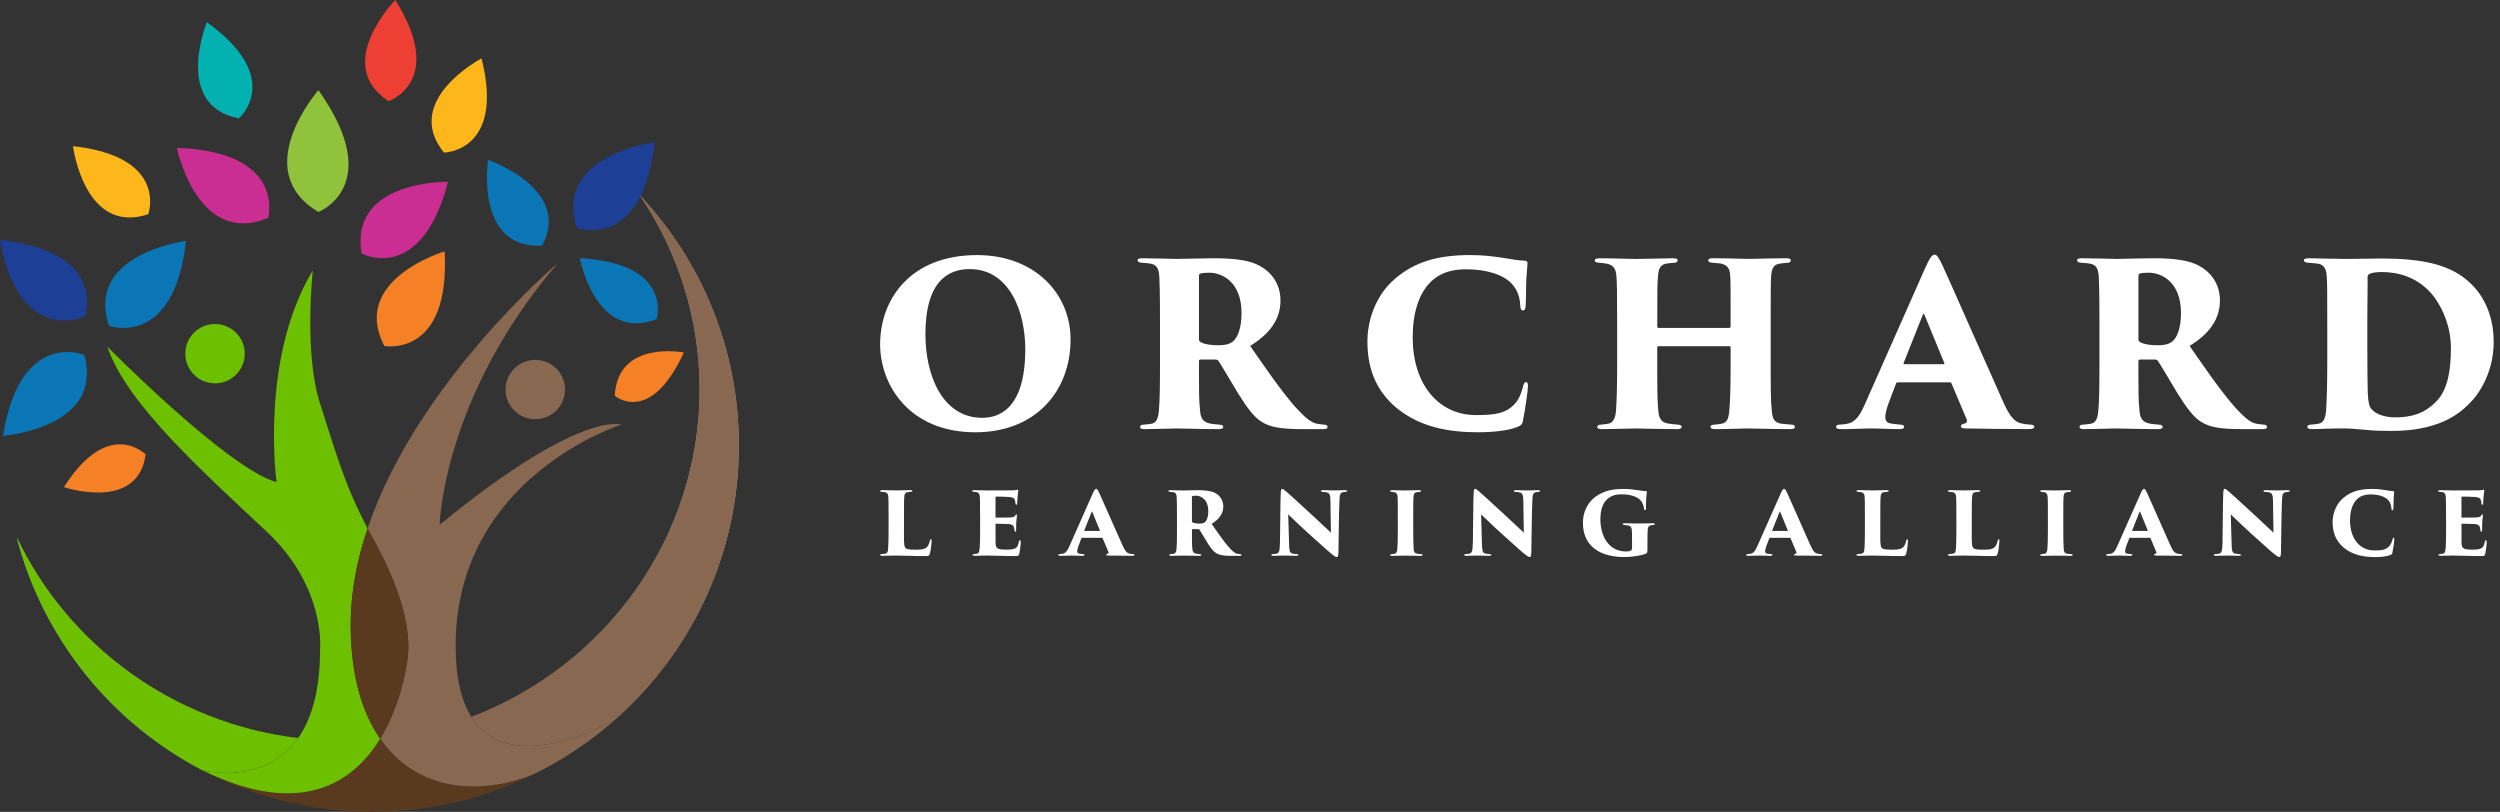 <svg width="194" height="63" viewBox="0 0 194 63" fill="none" xmlns="http://www.w3.org/2000/svg">
    <rect x="0" y="0" width="194" height="63" fill="#333333" stroke="none"/>
    <g clip-path="url(#clip0_2111_8608)">
        <path d="M16.685 29.749C17.96 29.749 18.993 28.718 18.993 27.445C18.993 26.174 17.96 25.142 16.685 25.142C15.411 25.142 14.378 26.174 14.378 27.445C14.378 28.718 15.411 29.749 16.685 29.749Z" fill="#6DC000"/>
        <path d="M41.538 32.532C42.812 32.532 43.845 31.5 43.845 30.229C43.845 28.957 42.812 27.925 41.538 27.925C40.264 27.925 39.23 28.957 39.23 30.229C39.23 31.5 40.264 32.532 41.538 32.532Z" fill="#896851"/>
        <path d="M29.504 57.324C27.377 60.796 23.311 63.486 15.727 59.786C19.658 61.832 24.128 62.989 28.868 62.989C33.608 62.989 37.642 61.941 41.433 60.076C36.782 61.921 32.164 61.147 29.505 57.324H29.504Z" fill="#593A1E"/>
        <path style="mix-blend-mode:multiply" opacity="0.5" d="M23.139 57.268C13.43 56.117 5.263 50.058 1.299 41.696C3.334 49.559 8.656 56.102 15.715 59.779C15.781 59.795 20.52 61.006 23.141 57.268H23.139Z" fill="url(#paint0_linear_2111_8608)"/>
        <path style="mix-blend-mode:multiply" opacity="0.5" d="M57.338 34.572C57.338 27.05 54.41 20.213 49.631 15.13C52.574 19.452 54.291 24.645 54.291 30.232C54.291 41.794 46.942 51.671 36.573 55.624C39.664 60.563 47.588 55.913 47.816 55.778C53.658 50.573 57.338 43.002 57.338 34.572Z" fill="url(#paint1_linear_2111_8608)"/>
        <path d="M36.573 55.624C35.821 54.423 35.355 52.659 35.355 50.123C35.355 36.999 48.196 32.956 48.196 32.956C48.196 32.956 45.112 31.733 34.114 40.721C34.114 40.721 34.363 30.809 43.293 20.41C43.293 20.41 32.357 29.639 28.524 41.007C28.672 41.288 28.824 41.574 28.987 41.869C31.219 45.912 31.691 48.554 31.691 50.287C31.691 51.067 31.257 54.449 29.513 57.307C29.51 57.311 29.507 57.317 29.504 57.322C32.163 61.146 36.782 61.919 41.432 60.075C43.757 58.932 45.902 57.482 47.816 55.776C47.587 55.911 39.664 60.559 36.573 55.622V55.624Z" fill="#896851"/>
        <path d="M29.493 57.31C28.073 55.26 27.214 52.337 27.214 48.472C27.214 45.933 27.709 43.422 28.523 41.007C26.654 37.434 26 34.901 24.833 31.305C23.575 27.426 24.272 20.989 24.272 20.989C20.138 27.84 21.462 37.413 21.462 37.413C17.74 36.423 8.337 26.913 8.337 26.913C9.795 31.361 16.087 36.918 20.717 41.276C25.347 45.634 24.834 50.452 24.834 50.452C24.834 53.68 24.141 55.836 23.139 57.268C20.52 61.008 15.781 59.797 15.713 59.779C15.718 59.78 15.721 59.783 15.725 59.785C23.309 63.485 27.376 60.794 29.502 57.322C29.499 57.317 29.496 57.313 29.493 57.309V57.31Z" fill="#6DC000"/>
        <path d="M29.493 57.31C29.493 57.31 29.505 57.31 29.511 57.309C31.256 54.451 31.689 51.069 31.689 50.288C31.689 48.555 31.217 45.914 28.985 41.87C28.823 41.575 28.669 41.288 28.523 41.008C27.709 43.423 27.214 45.933 27.214 48.474C27.214 52.339 28.073 55.263 29.493 57.312V57.31Z" fill="#593A1E"/>
        <path d="M5.664 11.342C5.664 11.342 6.545 18.276 11.507 16.624C11.507 16.624 13.106 12.167 5.664 11.342Z" fill="#FDB71B"/>
        <path d="M4.964 37.801C4.964 37.801 10.705 39.746 11.3 35.265C11.3 35.265 8.431 32.331 4.964 37.801Z" fill="#F68026"/>
        <path d="M16.051 1.721C16.051 1.721 13.403 8.191 18.536 9.188C18.536 9.188 22.125 6.092 16.051 1.721Z" fill="#03B1B0"/>
        <path d="M30.675 0C30.675 0 25.776 4.993 30.151 7.851C30.151 7.851 34.645 6.336 30.675 0Z" fill="#ED3F34"/>
        <path d="M37.369 4.531C37.369 4.531 31.167 7.776 34.448 11.84C34.448 11.84 39.191 11.78 37.369 4.531Z" fill="#FDB71B"/>
        <path d="M37.876 12.382C37.876 12.382 36.808 19.288 42.033 19.068C42.033 19.068 44.801 15.225 37.876 12.382Z" fill="#0A76B6"/>
        <path d="M44.997 20.031C44.997 20.031 46.201 26.593 50.953 24.768C50.953 24.768 52.29 20.44 44.997 20.031Z" fill="#0A76B6"/>
        <path d="M53.072 27.354C53.072 27.354 47.92 26.347 47.706 30.708C47.706 30.708 50.414 33.081 53.072 27.354Z" fill="#F68026"/>
        <path d="M50.806 11.036C50.806 11.036 42.892 12.042 44.777 17.703C44.777 17.703 49.864 19.527 50.806 11.036Z" fill="#1D3F96"/>
        <path d="M34.77 14.11C34.77 14.11 27.085 13.952 28.061 19.67C28.061 19.67 32.645 22.151 34.77 14.11Z" fill="#CA2E93"/>
        <path d="M34.504 19.505C34.504 19.505 27.139 21.699 29.822 26.846C29.822 26.846 34.946 27.81 34.504 19.505Z" fill="#F68026"/>
        <path d="M0 18.611C0 18.611 0.996 26.444 6.603 24.579C6.603 24.579 8.408 19.542 0 18.611Z" fill="#1D3F96"/>
        <path d="M0.226 33.819C0.226 33.819 8.114 33.225 6.535 27.542C6.535 27.542 1.589 25.484 0.226 33.819Z" fill="#0A76B6"/>
        <path d="M14.434 18.692C14.434 18.692 6.586 19.687 8.455 25.283C8.455 25.283 13.501 27.085 14.434 18.692Z" fill="#0A76B6"/>
        <path d="M24.711 6.995C24.711 6.995 19.252 13.229 24.711 16.449C24.711 16.449 29.962 14.413 24.711 6.995Z" fill="#90C23B"/>
        <path d="M13.724 11.473C13.724 11.473 15.293 19.178 20.805 16.919C20.805 16.919 22.261 11.787 13.724 11.473Z" fill="#CA2E93"/>
        <path d="M23.139 57.268C13.43 56.117 5.263 50.058 1.299 41.696C3.334 49.559 8.656 56.102 15.715 59.779C15.781 59.795 20.52 61.006 23.141 57.268H23.139Z" fill="#6DC000"/>
        <path d="M57.338 34.572C57.338 27.05 54.41 20.213 49.631 15.13C52.574 19.452 54.291 24.645 54.291 30.232C54.291 41.794 46.942 51.671 36.573 55.624C39.664 60.563 47.588 55.913 47.816 55.778C53.658 50.573 57.338 43.002 57.338 34.572Z" fill="#896851"/>
        <path d="M68.298 26.722C68.298 23.214 70.653 19.794 75.819 19.794C80.281 19.794 83.076 22.776 83.076 26.337C83.076 30.424 80.299 33.545 75.695 33.545C70.512 33.545 68.298 29.826 68.298 26.723V26.722ZM79.561 27.108C79.561 24.198 78.35 20.882 75.239 20.882C73.621 20.882 71.813 21.777 71.813 25.933C71.813 29.249 73.201 32.423 76.223 32.423C77.313 32.423 79.561 31.949 79.561 27.108Z" fill="white"/>
        <path d="M90.016 25.126C90.016 22.407 89.982 22.057 89.964 21.496C89.929 20.777 89.718 20.548 89.296 20.461C89.032 20.408 88.752 20.408 88.594 20.39C88.383 20.372 88.277 20.303 88.277 20.198C88.277 20.092 88.401 20.04 88.665 20.04C89.419 20.04 91.108 20.092 91.353 20.092C91.688 20.092 93.374 20.04 94.182 20.04C95.834 20.04 96.993 20.198 97.766 20.635C98.61 21.091 99.365 21.986 99.365 23.319C99.365 24.792 98.521 25.915 97.011 26.843C98.083 28.387 99.365 30.263 100.437 31.492C101.369 32.527 101.79 32.825 102.282 32.895C102.474 32.93 102.58 32.93 102.72 32.948C102.913 32.948 103.019 33.019 103.019 33.124C103.019 33.282 102.842 33.3 102.667 33.3H101.086C99.276 33.3 98.503 33.124 97.888 32.721C97.326 32.387 96.764 31.633 96.078 30.529C95.27 29.196 94.866 28.477 94.55 28.003C94.516 27.951 94.426 27.898 94.339 27.898H93.18C93.092 27.898 93.04 27.933 93.04 28.038V28.933C93.04 30.318 93.04 31.143 93.127 31.88C93.162 32.336 93.285 32.722 93.813 32.844C94.058 32.915 94.251 32.915 94.604 32.949C94.886 32.967 94.921 33.037 94.921 33.142C94.921 33.247 94.797 33.3 94.552 33.3C93.374 33.3 91.459 33.247 91.335 33.247C91.124 33.247 89.419 33.3 88.823 33.3C88.559 33.3 88.472 33.247 88.472 33.124C88.472 33.001 88.595 32.948 88.788 32.948C88.965 32.93 89.192 32.913 89.385 32.877C89.736 32.79 89.876 32.474 89.929 31.877C90 31.14 90.016 29.912 90.016 28.211V25.124V25.126ZM93.038 26.3C93.038 26.44 93.091 26.511 93.196 26.564C93.53 26.74 94.057 26.792 94.55 26.792C95.043 26.792 95.376 26.722 95.658 26.511C96.027 26.23 96.344 25.476 96.344 24.301C96.344 21.81 94.763 21.162 93.847 21.162C93.566 21.162 93.267 21.18 93.145 21.232C93.074 21.267 93.04 21.285 93.04 21.425V26.3H93.038Z" fill="white"/>
        <path d="M108.324 31.615C106.602 30.142 106.111 28.336 106.111 26.459C106.111 25.266 106.515 23.09 108.29 21.6C109.802 20.32 111.559 19.793 114.106 19.793C115.108 19.793 115.916 19.898 116.602 20.004C117.393 20.127 117.813 20.214 118.341 20.231C118.534 20.249 118.534 20.354 118.534 20.459C118.534 20.599 118.481 21.02 118.446 21.618C118.412 22.197 118.428 23.232 118.394 23.669C118.376 23.933 118.341 24.091 118.183 24.091C118.042 24.091 117.99 23.967 117.972 23.722C117.954 23.336 117.885 22.635 117.304 22.003C116.689 21.354 115.46 20.897 113.755 20.897C112.718 20.897 111.857 21.142 111.171 21.739C110.1 22.669 109.625 24.3 109.625 26.177C109.625 29.791 111.594 32.211 114.546 32.211C115.987 32.211 116.884 32.087 117.568 31.316C117.813 31.052 118.006 30.667 118.148 30.141C118.235 29.772 118.288 29.651 118.43 29.651C118.554 29.651 118.57 29.827 118.57 29.966C118.57 30.264 118.359 31.79 118.183 32.632C118.148 32.895 118.024 33.035 117.726 33.141C117.024 33.422 115.828 33.544 114.704 33.544C112.42 33.544 110.171 33.157 108.326 31.615H108.324Z" fill="white"/>
        <path d="M134.191 25.442C134.243 25.442 134.296 25.407 134.296 25.318V24.95C134.296 22.231 134.296 21.934 134.261 21.372C134.227 20.864 134.085 20.566 133.506 20.443C133.366 20.425 133.102 20.408 132.891 20.39C132.646 20.39 132.557 20.285 132.557 20.214C132.557 20.109 132.644 20.038 132.908 20.038C133.927 20.038 135.509 20.091 135.684 20.091C135.842 20.091 137.864 20.038 138.619 20.038C138.882 20.038 138.969 20.109 138.969 20.214C138.969 20.301 138.882 20.39 138.706 20.39C138.408 20.425 138.302 20.425 138.091 20.461C137.634 20.532 137.494 20.829 137.442 21.391C137.406 21.952 137.406 22.407 137.406 25.126V28.212C137.406 29.879 137.406 31.176 137.494 31.913C137.547 32.492 137.687 32.79 138.215 32.877C138.46 32.912 138.812 32.93 138.988 32.948C139.199 32.948 139.286 33.035 139.286 33.124C139.286 33.247 139.146 33.3 138.935 33.3C137.723 33.3 135.948 33.247 135.631 33.247C135.35 33.247 133.98 33.3 133.119 33.3C132.803 33.3 132.732 33.213 132.732 33.107C132.732 33.02 132.837 32.95 133.066 32.95C133.243 32.931 133.454 32.915 133.61 32.879C134.032 32.791 134.138 32.458 134.191 31.896C134.261 31.159 134.296 30.055 134.296 28.388V26.968C134.296 26.898 134.243 26.863 134.191 26.863H128.708C128.655 26.863 128.602 26.881 128.602 26.968V28.793C128.602 30.46 128.62 31.179 128.69 31.933C128.742 32.441 128.901 32.775 129.428 32.862C129.797 32.915 129.972 32.933 130.167 32.95C130.359 32.95 130.501 33.002 130.501 33.125C130.501 33.213 130.414 33.301 130.15 33.301C129.148 33.301 127.075 33.249 126.899 33.249C126.741 33.249 124.896 33.301 124.334 33.301C124.141 33.301 123.946 33.267 123.946 33.144C123.946 33.02 124.017 32.951 124.245 32.951C124.456 32.933 124.561 32.916 124.789 32.88C125.211 32.828 125.369 32.372 125.404 31.845C125.457 31.108 125.491 29.881 125.491 28.215V25.163C125.491 22.445 125.473 22.042 125.439 21.481C125.404 20.867 125.21 20.533 124.595 20.446C124.383 20.411 124.296 20.411 124.103 20.393C123.786 20.375 123.752 20.288 123.752 20.201C123.752 20.077 123.945 20.043 124.139 20.043C125.158 20.043 126.512 20.095 126.916 20.095C127.583 20.095 129.058 20.043 129.815 20.043C130.132 20.043 130.185 20.113 130.185 20.219C130.185 20.306 130.079 20.395 129.868 20.395C129.657 20.413 129.429 20.429 129.253 20.465C128.778 20.571 128.691 20.974 128.656 21.482C128.604 22.043 128.604 22.762 128.604 24.954V25.323C128.604 25.41 128.656 25.446 128.709 25.446H134.192L134.191 25.442Z" fill="white"/>
        <path d="M147.28 29.667C147.192 29.667 147.156 29.702 147.121 29.791L146.577 31.229C146.401 31.684 146.296 32.14 146.296 32.351C146.296 32.683 146.454 32.841 146.823 32.877C147.016 32.912 147.298 32.93 147.438 32.948C147.702 32.948 147.754 33.035 147.754 33.124C147.754 33.264 147.614 33.3 147.385 33.3C146.594 33.3 145.997 33.247 145.066 33.247C144.873 33.247 143.712 33.3 142.834 33.3C142.588 33.3 142.482 33.229 142.482 33.124C142.482 32.984 142.606 32.948 142.816 32.948C143.027 32.93 143.203 32.913 143.377 32.877C143.993 32.754 144.344 32.211 144.713 31.369L149.405 20.775C149.739 20.022 149.932 19.758 150.125 19.758C150.302 19.758 150.459 20.004 150.758 20.635C151.215 21.618 154.167 28.334 155.363 31C155.959 32.367 156.346 32.788 156.962 32.876C157.155 32.928 157.366 32.928 157.523 32.947C157.753 32.947 157.858 33.017 157.858 33.123C157.858 33.246 157.734 33.298 157.402 33.298C155.679 33.298 153.676 33.264 152.552 33.246C152.27 33.246 152.164 33.193 152.164 33.088C152.164 32.983 152.251 32.912 152.41 32.877C152.603 32.843 152.673 32.719 152.621 32.561L151.444 29.772C151.426 29.702 151.357 29.667 151.303 29.667H147.28ZM150.794 28.264C150.9 28.264 150.9 28.211 150.881 28.176L149.335 24.423C149.283 24.3 149.248 24.336 149.212 24.423L147.718 28.176C147.7 28.229 147.736 28.264 147.789 28.264H150.794Z" fill="white"/>
        <path d="M162.918 25.126C162.918 22.407 162.883 22.057 162.865 21.496C162.83 20.777 162.619 20.548 162.197 20.461C161.934 20.408 161.653 20.408 161.495 20.39C161.284 20.372 161.179 20.303 161.179 20.198C161.179 20.092 161.302 20.04 161.566 20.04C162.321 20.04 164.009 20.092 164.255 20.092C164.588 20.092 166.276 20.04 167.084 20.04C168.735 20.04 169.894 20.198 170.668 20.635C171.512 21.091 172.267 21.986 172.267 23.319C172.267 24.792 171.423 25.915 169.913 26.843C170.984 28.387 172.267 30.263 173.338 31.492C174.27 32.527 174.692 32.825 175.183 32.895C175.376 32.93 175.482 32.93 175.622 32.948C175.815 32.948 175.92 33.019 175.92 33.124C175.92 33.282 175.744 33.3 175.569 33.3H173.988C172.178 33.3 171.405 33.124 170.79 32.721C170.228 32.387 169.665 31.633 168.98 30.529C168.172 29.196 167.768 28.477 167.451 28.003C167.417 27.951 167.328 27.898 167.24 27.898H166.08C165.993 27.898 165.94 27.933 165.94 28.038V28.933C165.94 30.318 165.94 31.143 166.027 31.88C166.062 32.336 166.185 32.722 166.713 32.844C166.959 32.915 167.152 32.915 167.504 32.949C167.786 32.967 167.821 33.037 167.821 33.142C167.821 33.247 167.697 33.3 167.451 33.3C166.274 33.3 164.359 33.247 164.235 33.247C164.024 33.247 162.32 33.3 161.723 33.3C161.459 33.3 161.372 33.247 161.372 33.124C161.372 33.001 161.495 32.948 161.688 32.948C161.864 32.93 162.092 32.913 162.285 32.877C162.636 32.79 162.776 32.474 162.829 31.877C162.9 31.14 162.917 29.912 162.917 28.211V25.124L162.918 25.126ZM165.94 26.3C165.94 26.44 165.993 26.511 166.098 26.564C166.433 26.74 166.959 26.792 167.451 26.792C167.944 26.792 168.277 26.722 168.559 26.511C168.928 26.23 169.245 25.476 169.245 24.301C169.245 21.81 167.664 21.162 166.749 21.162C166.467 21.162 166.169 21.18 166.047 21.232C165.976 21.267 165.941 21.285 165.941 21.425V26.3H165.94Z" fill="white"/>
        <path d="M180.595 25.126C180.595 22.547 180.595 22.057 180.56 21.496C180.526 20.988 180.437 20.514 179.769 20.444C179.629 20.426 179.453 20.426 179.119 20.392C178.856 20.374 178.785 20.287 178.785 20.199C178.785 20.094 178.89 20.041 179.189 20.041C179.627 20.041 181.245 20.094 182.018 20.094C182.598 20.094 183.388 20.076 184.865 20.059C187.87 20.077 190.224 20.462 191.823 22.093C192.72 22.988 193.51 24.461 193.51 26.547C193.51 28.634 192.578 30.406 191.578 31.354C190.717 32.23 189.1 33.44 185.569 33.44C184.867 33.44 184.268 33.422 183.688 33.369C183.002 33.298 182.282 33.246 181.948 33.246C181.526 33.246 181.104 33.246 180.613 33.264C180.122 33.282 179.893 33.298 179.402 33.298C179.103 33.298 179.05 33.211 179.05 33.123C179.05 32.999 179.191 32.947 179.385 32.947C179.614 32.928 179.736 32.912 179.929 32.876C180.28 32.823 180.457 32.491 180.509 31.806C180.562 30.964 180.596 29.72 180.596 28.211V25.124L180.595 25.126ZM183.706 27.09C183.706 28.95 183.724 30.159 183.74 30.493C183.775 31.212 183.846 31.563 184.039 31.755C184.355 32.142 185.076 32.387 185.849 32.387C187.079 32.387 188.116 32.124 189.047 31.159C189.96 30.248 190.19 28.686 190.19 27.038C190.19 25.389 189.609 24.022 188.873 23.021C187.66 21.443 185.991 21.109 184.83 21.109C184.445 21.109 184.039 21.162 183.881 21.249C183.74 21.32 183.722 21.407 183.722 21.565C183.74 22.161 183.704 23.424 183.704 24.844V27.089L183.706 27.09Z" fill="white"/>
        <path d="M70.149 41.184C70.149 41.866 70.129 42.35 70.244 42.492C70.339 42.62 70.467 42.654 71.028 42.654C71.398 42.654 71.615 42.648 71.804 42.546C71.967 42.472 72.081 42.296 72.155 41.979C72.174 41.905 72.188 41.851 72.243 41.851C72.289 41.851 72.297 41.884 72.297 41.979C72.297 42.134 72.223 42.775 72.155 42.97C72.101 43.146 72.047 43.152 71.777 43.152C70.846 43.152 70.217 43.111 69.501 43.111C69.183 43.111 68.818 43.131 68.447 43.131C68.353 43.131 68.298 43.117 68.298 43.057C68.298 43.017 68.339 42.997 68.434 42.997C68.515 42.99 68.589 42.984 68.663 42.97C68.906 42.929 68.913 42.808 68.933 42.269C68.947 42 68.953 41.595 68.953 41.177V39.99C68.953 38.892 68.947 38.77 68.933 38.553C68.919 38.364 68.873 38.25 68.704 38.203C68.644 38.183 68.541 38.176 68.44 38.17C68.366 38.17 68.298 38.156 68.298 38.102C68.298 38.048 68.366 38.035 68.5 38.035C68.885 38.035 69.236 38.056 69.5 38.056C69.56 38.056 70.398 38.035 70.641 38.035C70.762 38.035 70.803 38.056 70.803 38.095C70.803 38.155 70.735 38.168 70.641 38.168C70.573 38.174 70.505 38.174 70.412 38.196C70.229 38.23 70.182 38.358 70.169 38.593C70.155 38.808 70.149 38.943 70.149 40.056V41.181V41.184Z" fill="white"/>
        <path d="M76.053 39.992C76.053 38.893 76.047 38.758 76.033 38.541C76.019 38.346 75.959 38.231 75.79 38.191C75.73 38.177 75.635 38.177 75.567 38.171C75.48 38.164 75.445 38.138 75.445 38.098C75.445 38.057 75.486 38.037 75.594 38.037C75.979 38.037 76.304 38.059 76.601 38.059C76.743 38.059 78.398 38.051 78.506 38.051C78.642 38.051 78.803 38.037 78.871 38.024C78.918 38.01 78.952 37.997 78.98 37.997C79.012 37.997 79.02 38.024 79.02 38.057C79.02 38.09 79.006 38.158 78.987 38.353C78.968 38.489 78.954 38.723 78.932 39.074C78.932 39.128 78.906 39.169 78.865 39.169C78.832 39.169 78.805 39.136 78.797 39.074C78.797 39 78.791 38.932 78.764 38.838C78.731 38.683 78.642 38.596 78.318 38.568C78.094 38.547 77.507 38.535 77.305 38.535C77.264 38.535 77.251 38.555 77.251 38.603V40.086C77.251 40.133 77.257 40.167 77.305 40.167C77.493 40.173 78.04 40.167 78.285 40.16C78.616 40.146 78.703 40.127 78.777 40.005C78.818 39.945 78.838 39.918 78.872 39.918C78.913 39.918 78.913 39.958 78.913 39.999C78.913 40.067 78.88 40.309 78.859 40.572C78.853 40.727 78.853 41.058 78.853 41.132C78.853 41.219 78.833 41.26 78.793 41.26C78.746 41.26 78.732 41.213 78.719 41.151C78.713 41.097 78.705 41.05 78.699 40.996C78.672 40.801 78.577 40.687 78.247 40.665C78.057 40.652 77.504 40.638 77.294 40.638C77.261 40.638 77.254 40.671 77.254 40.726V41.19C77.254 41.419 77.248 41.818 77.254 42.073C77.26 42.546 77.355 42.653 78.105 42.653C78.281 42.653 78.544 42.647 78.734 42.571C78.922 42.498 79.004 42.349 79.065 42.039C79.079 41.958 79.106 41.917 79.147 41.917C79.201 41.917 79.207 41.985 79.207 42.066C79.207 42.329 79.133 42.841 79.099 42.968C79.052 43.145 79.004 43.151 78.753 43.151C77.822 43.151 77.315 43.11 76.606 43.11C76.288 43.11 76.004 43.129 75.633 43.129C75.511 43.129 75.471 43.11 75.471 43.062C75.471 43.029 75.504 42.994 75.606 42.994C75.688 42.986 75.755 42.98 75.808 42.967C75.998 42.94 76.024 42.684 76.037 42.258C76.051 41.989 76.057 41.591 76.057 41.172V39.986L76.053 39.992Z" fill="white"/>
        <path d="M83.97 41.738C83.936 41.738 83.923 41.752 83.909 41.785L83.7 42.337C83.632 42.513 83.591 42.687 83.591 42.769C83.591 42.896 83.652 42.958 83.793 42.97C83.867 42.984 83.976 42.99 84.03 42.997C84.131 42.997 84.152 43.03 84.152 43.065C84.152 43.119 84.098 43.133 84.01 43.133C83.706 43.133 83.477 43.113 83.118 43.113C83.044 43.113 82.598 43.133 82.26 43.133C82.166 43.133 82.125 43.105 82.125 43.065C82.125 43.011 82.172 42.997 82.253 42.997C82.334 42.99 82.402 42.984 82.469 42.97C82.705 42.923 82.839 42.714 82.983 42.391L84.786 38.319C84.914 38.029 84.988 37.928 85.064 37.928C85.132 37.928 85.192 38.023 85.306 38.265C85.483 38.642 86.616 41.224 87.076 42.248C87.305 42.775 87.454 42.935 87.691 42.969C87.765 42.988 87.846 42.988 87.906 42.996C87.994 42.996 88.034 43.023 88.034 43.063C88.034 43.11 87.988 43.131 87.858 43.131C87.196 43.131 86.426 43.117 85.993 43.111C85.885 43.111 85.844 43.092 85.844 43.051C85.844 43.011 85.878 42.984 85.939 42.97C86.013 42.957 86.041 42.91 86.021 42.848L85.569 41.776C85.563 41.749 85.535 41.735 85.514 41.735H83.968L83.97 41.738ZM85.32 41.198C85.361 41.198 85.361 41.178 85.353 41.165L84.759 39.722C84.74 39.676 84.726 39.689 84.713 39.722L84.138 41.165C84.132 41.184 84.144 41.198 84.165 41.198H85.32Z" fill="white"/>
        <path d="M91.332 39.992C91.332 38.946 91.318 38.812 91.312 38.596C91.299 38.319 91.217 38.231 91.056 38.198C90.954 38.179 90.846 38.179 90.786 38.171C90.705 38.164 90.664 38.138 90.664 38.098C90.664 38.057 90.711 38.038 90.813 38.038C91.104 38.038 91.752 38.059 91.847 38.059C91.975 38.059 92.623 38.038 92.935 38.038C93.57 38.038 94.016 38.098 94.313 38.266C94.637 38.442 94.928 38.785 94.928 39.298C94.928 39.865 94.604 40.295 94.023 40.653C94.435 41.246 94.928 41.968 95.34 42.441C95.699 42.838 95.86 42.953 96.051 42.98C96.124 42.994 96.165 42.994 96.219 43C96.293 43 96.334 43.027 96.334 43.068C96.334 43.128 96.266 43.136 96.198 43.136H95.591C94.894 43.136 94.598 43.068 94.361 42.913C94.146 42.785 93.929 42.495 93.665 42.071C93.354 41.557 93.199 41.282 93.077 41.1C93.063 41.081 93.03 41.06 92.995 41.06H92.549C92.516 41.06 92.495 41.073 92.495 41.114V41.457C92.495 41.989 92.495 42.307 92.528 42.589C92.542 42.765 92.589 42.913 92.792 42.959C92.887 42.986 92.961 42.986 93.096 43C93.205 43.006 93.218 43.033 93.218 43.074C93.218 43.114 93.172 43.134 93.077 43.134C92.625 43.134 91.888 43.114 91.841 43.114C91.76 43.114 91.106 43.134 90.875 43.134C90.774 43.134 90.739 43.114 90.739 43.066C90.739 43.018 90.786 42.999 90.861 42.999C90.929 42.991 91.016 42.985 91.09 42.971C91.226 42.938 91.281 42.816 91.3 42.588C91.327 42.305 91.333 41.833 91.333 41.178V39.992H91.332ZM92.493 40.443C92.493 40.497 92.513 40.524 92.554 40.544C92.682 40.611 92.885 40.631 93.074 40.631C93.262 40.631 93.392 40.604 93.499 40.523C93.64 40.414 93.763 40.125 93.763 39.673C93.763 38.716 93.155 38.466 92.804 38.466C92.696 38.466 92.581 38.474 92.534 38.493C92.507 38.507 92.493 38.513 92.493 38.567V40.441V40.443Z" fill="white"/>
        <path d="M99.385 38.259C99.391 38.057 99.418 37.935 99.5 37.935C99.554 37.935 99.587 37.955 99.763 38.098C100.047 38.334 100.398 38.671 101.944 40.086C102.633 40.72 103.099 41.171 103.281 41.334L103.24 38.805C103.227 38.427 103.193 38.253 102.922 38.205C102.827 38.185 102.72 38.178 102.625 38.172C102.538 38.172 102.503 38.138 102.503 38.104C102.503 38.057 102.564 38.036 102.639 38.036C102.908 38.036 103.348 38.057 103.619 38.057C103.768 38.057 104.105 38.036 104.389 38.036C104.489 38.036 104.538 38.057 104.538 38.096C104.538 38.129 104.505 38.17 104.423 38.17C104.336 38.176 104.301 38.176 104.254 38.19C104.031 38.217 103.964 38.331 103.944 38.749C103.89 40.105 103.89 41.452 103.863 42.808C103.863 43.152 103.816 43.226 103.727 43.226C103.619 43.226 103.409 43.063 102.97 42.68C102.511 42.275 101.917 41.743 101.512 41.373C101.133 41.03 100.458 40.395 99.965 39.916L100.033 42.215C100.047 42.701 100.073 42.883 100.262 42.949C100.363 42.982 100.485 42.982 100.621 42.996C100.722 43.002 100.756 43.023 100.756 43.063C100.756 43.118 100.702 43.131 100.594 43.131C100.357 43.131 100.141 43.117 99.723 43.111C99.567 43.111 99.067 43.131 98.805 43.131C98.71 43.131 98.656 43.118 98.656 43.063C98.656 43.023 98.689 42.996 98.784 42.996C98.844 42.988 98.933 42.988 99.007 42.976C99.271 42.935 99.303 42.767 99.325 42.14C99.358 40.751 99.344 39.127 99.385 38.257V38.259Z" fill="white"/>
        <path d="M108.47 39.992C108.47 38.946 108.47 38.751 108.45 38.535C108.437 38.346 108.363 38.225 108.214 38.198C108.167 38.185 108.099 38.179 108.011 38.171C107.93 38.171 107.884 38.144 107.884 38.098C107.884 38.057 107.917 38.038 108.033 38.038C108.302 38.038 108.964 38.059 109.019 38.059C109.079 38.059 109.876 38.038 110.118 38.038C110.233 38.038 110.268 38.065 110.268 38.105C110.268 38.159 110.207 38.173 110.14 38.173C110.072 38.179 110.031 38.179 109.944 38.192C109.767 38.225 109.701 38.314 109.688 38.556C109.668 38.772 109.668 38.947 109.668 39.993V41.18C109.668 41.712 109.674 42.34 109.701 42.623C109.715 42.798 109.755 42.919 109.957 42.967C110.045 42.986 110.167 42.994 110.254 43C110.369 43 110.396 43.027 110.396 43.068C110.396 43.101 110.363 43.136 110.254 43.136C109.795 43.136 109.073 43.116 109.011 43.116C108.978 43.116 108.268 43.136 108.039 43.136C107.93 43.136 107.876 43.122 107.876 43.068C107.876 43.021 107.93 43 108.011 43C108.079 42.993 108.147 42.986 108.221 42.973C108.363 42.953 108.411 42.804 108.431 42.609C108.458 42.326 108.471 41.84 108.471 41.18V39.993L108.47 39.992Z" fill="white"/>
        <path d="M114.354 38.259C114.36 38.057 114.386 37.935 114.468 37.935C114.522 37.935 114.555 37.955 114.732 38.098C115.015 38.334 115.366 38.671 116.912 40.086C117.601 40.72 118.067 41.171 118.249 41.334L118.208 38.805C118.195 38.427 118.162 38.253 117.89 38.205C117.796 38.185 117.689 38.178 117.593 38.172C117.506 38.172 117.472 38.138 117.472 38.104C117.472 38.057 117.532 38.036 117.607 38.036C117.877 38.036 118.317 38.057 118.587 38.057C118.736 38.057 119.074 38.036 119.357 38.036C119.458 38.036 119.506 38.057 119.506 38.096C119.506 38.129 119.473 38.17 119.391 38.17C119.304 38.176 119.27 38.176 119.223 38.19C119 38.217 118.932 38.331 118.913 38.749C118.858 40.105 118.858 41.452 118.831 42.808C118.831 43.152 118.784 43.226 118.695 43.226C118.587 43.226 118.377 43.063 117.939 42.68C117.479 42.275 116.885 41.743 116.48 41.373C116.102 41.03 115.427 40.395 114.933 39.916L115.001 42.215C115.015 42.701 115.042 42.883 115.23 42.949C115.331 42.982 115.453 42.982 115.589 42.996C115.69 43.002 115.725 43.023 115.725 43.063C115.725 43.118 115.67 43.131 115.562 43.131C115.325 43.131 115.11 43.117 114.691 43.111C114.535 43.111 114.035 43.131 113.773 43.131C113.678 43.131 113.624 43.118 113.624 43.063C113.624 43.023 113.657 42.996 113.752 42.996C113.812 42.988 113.901 42.988 113.975 42.976C114.239 42.935 114.272 42.767 114.293 42.14C114.326 40.751 114.312 39.127 114.354 38.257V38.259Z" fill="white"/>
        <path d="M127.843 42.486C127.843 42.883 127.829 42.923 127.707 42.972C127.348 43.113 126.659 43.227 126.052 43.227C124.154 43.227 122.837 42.377 122.837 40.584C122.837 39.459 123.425 38.745 124.054 38.387C124.75 37.976 125.479 37.941 125.992 37.941C126.403 37.941 126.795 37.988 127.086 38.036C127.315 38.063 127.538 38.11 127.734 38.117C127.794 38.117 127.807 38.144 127.801 38.205C127.788 38.272 127.728 38.547 127.728 39.444C127.728 39.552 127.701 39.586 127.654 39.586C127.607 39.586 127.58 39.531 127.572 39.477C127.559 39.376 127.559 39.301 127.491 39.14C127.363 38.681 126.762 38.358 125.823 38.358C125.322 38.358 124.918 38.499 124.614 38.844C124.351 39.14 124.189 39.64 124.189 40.3C124.189 41.506 124.769 42.794 126.188 42.794C126.282 42.794 126.465 42.788 126.566 42.713C126.62 42.672 126.647 42.612 126.647 42.531V42.12C126.647 41.843 126.647 41.58 126.641 41.332C126.641 40.948 126.554 40.806 126.323 40.772C126.236 40.759 126.147 40.751 126.032 40.739C125.978 40.739 125.924 40.712 125.924 40.672C125.924 40.631 125.957 40.604 126.065 40.604C126.504 40.604 127.024 40.623 127.206 40.623C127.449 40.623 127.889 40.604 128.254 40.604C128.355 40.604 128.409 40.617 128.409 40.672C128.409 40.718 128.369 40.732 128.301 40.739C128.273 40.739 128.186 40.753 128.118 40.759C127.955 40.792 127.881 40.867 127.862 41.102C127.849 41.317 127.843 41.669 127.843 41.998V42.484V42.486Z" fill="white"/>
        <path d="M137.353 41.738C137.319 41.738 137.305 41.752 137.292 41.785L137.082 42.337C137.015 42.513 136.974 42.687 136.974 42.769C136.974 42.896 137.034 42.958 137.176 42.97C137.25 42.984 137.359 42.99 137.413 42.997C137.514 42.997 137.534 43.03 137.534 43.065C137.534 43.119 137.48 43.133 137.393 43.133C137.088 43.133 136.859 43.113 136.501 43.113C136.427 43.113 135.981 43.133 135.643 43.133C135.548 43.133 135.507 43.105 135.507 43.065C135.507 43.011 135.554 42.997 135.636 42.997C135.717 42.99 135.785 42.984 135.851 42.97C136.088 42.923 136.222 42.714 136.365 42.391L138.169 38.319C138.297 38.029 138.371 37.928 138.446 37.928C138.514 37.928 138.575 38.023 138.689 38.265C138.866 38.642 139.999 41.224 140.459 42.248C140.688 42.775 140.837 42.935 141.074 42.969C141.147 42.988 141.229 42.988 141.289 42.996C141.376 42.996 141.417 43.023 141.417 43.063C141.417 43.11 141.37 43.131 141.241 43.131C140.579 43.131 139.809 43.117 139.376 43.111C139.268 43.111 139.227 43.092 139.227 43.051C139.227 43.011 139.26 42.984 139.322 42.97C139.396 42.957 139.423 42.91 139.403 42.848L138.951 41.776C138.945 41.749 138.918 41.735 138.897 41.735H137.351L137.353 41.738ZM138.703 41.198C138.743 41.198 138.743 41.178 138.736 41.165L138.142 39.722C138.122 39.676 138.109 39.689 138.095 39.722L137.521 41.165C137.515 41.184 137.527 41.198 137.548 41.198H138.703Z" fill="white"/>
        <path d="M145.912 41.184C145.912 41.866 145.892 42.35 146.007 42.492C146.102 42.62 146.23 42.654 146.791 42.654C147.161 42.654 147.378 42.648 147.567 42.546C147.73 42.472 147.844 42.296 147.918 41.979C147.937 41.905 147.951 41.851 148.005 41.851C148.052 41.851 148.059 41.884 148.059 41.979C148.059 42.134 147.985 42.775 147.918 42.97C147.864 43.146 147.81 43.152 147.539 43.152C146.608 43.152 145.98 43.111 145.264 43.111C144.946 43.111 144.581 43.131 144.21 43.131C144.115 43.131 144.061 43.117 144.061 43.057C144.061 43.017 144.102 42.997 144.197 42.997C144.278 42.99 144.352 42.984 144.426 42.97C144.668 42.929 144.676 42.808 144.696 42.269C144.709 42 144.715 41.595 144.715 41.177V39.99C144.715 38.892 144.709 38.77 144.696 38.553C144.682 38.364 144.635 38.25 144.467 38.203C144.406 38.183 144.304 38.176 144.203 38.17C144.129 38.17 144.061 38.156 144.061 38.102C144.061 38.048 144.129 38.035 144.263 38.035C144.647 38.035 144.999 38.056 145.262 38.056C145.323 38.056 146.161 38.035 146.403 38.035C146.525 38.035 146.566 38.056 146.566 38.095C146.566 38.155 146.498 38.168 146.403 38.168C146.335 38.174 146.267 38.174 146.174 38.196C145.992 38.23 145.945 38.358 145.931 38.593C145.918 38.808 145.912 38.943 145.912 40.056V41.181V41.184Z" fill="white"/>
        <path d="M153.01 41.184C153.01 41.866 152.991 42.35 153.105 42.492C153.2 42.62 153.328 42.654 153.889 42.654C154.259 42.654 154.476 42.648 154.665 42.546C154.828 42.472 154.942 42.296 155.016 41.979C155.036 41.905 155.049 41.851 155.103 41.851C155.15 41.851 155.158 41.884 155.158 41.979C155.158 42.134 155.084 42.775 155.016 42.97C154.962 43.146 154.908 43.152 154.637 43.152C153.706 43.152 153.078 43.111 152.362 43.111C152.044 43.111 151.679 43.131 151.308 43.131C151.213 43.131 151.159 43.117 151.159 43.057C151.159 43.017 151.2 42.997 151.295 42.997C151.376 42.99 151.45 42.984 151.524 42.97C151.766 42.929 151.774 42.808 151.794 42.269C151.807 42 151.814 41.595 151.814 41.177V39.99C151.814 38.892 151.807 38.77 151.794 38.553C151.78 38.364 151.734 38.25 151.565 38.203C151.504 38.183 151.402 38.176 151.301 38.17C151.227 38.17 151.159 38.156 151.159 38.102C151.159 38.048 151.227 38.035 151.361 38.035C151.746 38.035 152.097 38.056 152.36 38.056C152.421 38.056 153.259 38.035 153.501 38.035C153.624 38.035 153.664 38.056 153.664 38.095C153.664 38.155 153.596 38.168 153.501 38.168C153.433 38.174 153.366 38.174 153.272 38.196C153.09 38.23 153.043 38.358 153.03 38.593C153.016 38.808 153.01 38.943 153.01 40.056V41.181V41.184Z" fill="white"/>
        <path d="M158.915 39.992C158.915 38.946 158.915 38.751 158.895 38.535C158.881 38.346 158.807 38.225 158.658 38.198C158.612 38.185 158.544 38.179 158.457 38.171C158.375 38.171 158.328 38.144 158.328 38.098C158.328 38.057 158.361 38.038 158.478 38.038C158.747 38.038 159.409 38.059 159.463 38.059C159.524 38.059 160.321 38.038 160.563 38.038C160.678 38.038 160.712 38.065 160.712 38.105C160.712 38.159 160.652 38.173 160.585 38.173C160.517 38.179 160.476 38.179 160.388 38.192C160.212 38.225 160.146 38.314 160.133 38.556C160.113 38.772 160.113 38.947 160.113 39.993V41.18C160.113 41.712 160.119 42.34 160.146 42.623C160.159 42.798 160.2 42.919 160.402 42.967C160.489 42.986 160.612 42.994 160.699 43C160.814 43 160.841 43.027 160.841 43.068C160.841 43.101 160.808 43.136 160.699 43.136C160.239 43.136 159.518 43.116 159.456 43.116C159.422 43.116 158.713 43.136 158.484 43.136C158.375 43.136 158.321 43.122 158.321 43.068C158.321 43.021 158.375 43 158.457 43C158.524 42.993 158.592 42.986 158.666 42.973C158.807 42.953 158.856 42.804 158.875 42.609C158.903 42.326 158.916 41.84 158.916 41.18V39.993L158.915 39.992Z" fill="white"/>
        <path d="M165.284 41.738C165.251 41.738 165.238 41.752 165.224 41.785L165.014 42.337C164.947 42.513 164.906 42.687 164.906 42.769C164.906 42.896 164.966 42.958 165.108 42.97C165.182 42.984 165.29 42.99 165.344 42.997C165.445 42.997 165.467 43.03 165.467 43.065C165.467 43.119 165.412 43.133 165.325 43.133C165.02 43.133 164.791 43.113 164.432 43.113C164.358 43.113 163.912 43.133 163.575 43.133C163.48 43.133 163.439 43.105 163.439 43.065C163.439 43.011 163.486 42.997 163.568 42.997C163.649 42.99 163.717 42.984 163.783 42.97C164.02 42.923 164.154 42.714 164.297 42.391L166.101 38.319C166.229 38.029 166.303 37.928 166.379 37.928C166.446 37.928 166.506 38.023 166.621 38.265C166.797 38.642 167.931 41.224 168.39 42.248C168.619 42.775 168.768 42.935 169.005 42.969C169.079 42.988 169.16 42.988 169.221 42.996C169.308 42.996 169.349 43.023 169.349 43.063C169.349 43.11 169.302 43.131 169.172 43.131C168.511 43.131 167.741 43.117 167.308 43.111C167.199 43.111 167.159 43.092 167.159 43.051C167.159 43.011 167.192 42.984 167.254 42.97C167.328 42.957 167.355 42.91 167.335 42.848L166.883 41.776C166.877 41.749 166.85 41.735 166.829 41.735H165.282L165.284 41.738ZM166.634 41.198C166.675 41.198 166.675 41.178 166.668 41.165L166.074 39.722C166.054 39.676 166.041 39.689 166.027 39.722L165.453 41.165C165.447 41.184 165.459 41.198 165.48 41.198H166.634Z" fill="white"/>
        <path d="M172.526 38.259C172.532 38.057 172.559 37.935 172.641 37.935C172.695 37.935 172.728 37.955 172.904 38.098C173.188 38.334 173.539 38.671 175.085 40.086C175.774 40.72 176.24 41.171 176.422 41.334L176.382 38.805C176.368 38.427 176.335 38.253 176.063 38.205C175.968 38.185 175.862 38.178 175.767 38.172C175.679 38.172 175.645 38.138 175.645 38.104C175.645 38.057 175.705 38.036 175.78 38.036C176.05 38.036 176.49 38.057 176.76 38.057C176.909 38.057 177.246 38.036 177.53 38.036C177.631 38.036 177.679 38.057 177.679 38.096C177.679 38.129 177.646 38.17 177.564 38.17C177.477 38.176 177.443 38.176 177.395 38.19C177.172 38.217 177.105 38.331 177.085 38.749C177.031 40.105 177.031 41.452 177.004 42.808C177.004 43.152 176.957 43.226 176.868 43.226C176.76 43.226 176.55 43.063 176.111 42.68C175.652 42.275 175.058 41.743 174.653 41.373C174.275 41.03 173.599 40.395 173.107 39.916L173.174 42.215C173.188 42.701 173.215 42.883 173.403 42.949C173.505 42.982 173.626 42.982 173.762 42.996C173.863 43.002 173.897 43.023 173.897 43.063C173.897 43.118 173.843 43.131 173.735 43.131C173.498 43.131 173.283 43.117 172.864 43.111C172.708 43.111 172.208 43.131 171.946 43.131C171.851 43.131 171.797 43.118 171.797 43.063C171.797 43.023 171.83 42.996 171.925 42.996C171.985 42.988 172.074 42.988 172.148 42.976C172.412 42.935 172.445 42.767 172.466 42.14C172.499 40.751 172.485 39.127 172.526 38.257V38.259Z" fill="white"/>
        <path d="M181.861 42.486C181.199 41.919 181.01 41.225 181.01 40.503C181.01 40.044 181.165 39.209 181.848 38.636C182.428 38.144 183.104 37.941 184.083 37.941C184.467 37.941 184.779 37.982 185.041 38.023C185.346 38.069 185.507 38.104 185.71 38.11C185.784 38.116 185.784 38.156 185.784 38.197C185.784 38.251 185.764 38.412 185.751 38.642C185.738 38.865 185.745 39.262 185.732 39.431C185.725 39.531 185.712 39.593 185.65 39.593C185.596 39.593 185.576 39.546 185.569 39.452C185.563 39.303 185.535 39.033 185.312 38.791C185.076 38.541 184.603 38.367 183.948 38.367C183.55 38.367 183.219 38.462 182.955 38.69C182.544 39.048 182.362 39.674 182.362 40.396C182.362 41.785 183.118 42.716 184.253 42.716C184.808 42.716 185.151 42.669 185.415 42.373C185.51 42.272 185.584 42.123 185.638 41.922C185.671 41.78 185.692 41.734 185.746 41.734C185.793 41.734 185.801 41.801 185.801 41.855C185.801 41.97 185.719 42.556 185.652 42.88C185.638 42.981 185.591 43.035 185.475 43.075C185.205 43.184 184.746 43.23 184.313 43.23C183.435 43.23 182.571 43.081 181.861 42.489V42.486Z" fill="white"/>
        <path d="M189.811 39.992C189.811 38.893 189.805 38.758 189.792 38.541C189.778 38.346 189.718 38.231 189.549 38.191C189.489 38.177 189.394 38.177 189.326 38.171C189.239 38.164 189.204 38.138 189.204 38.098C189.204 38.057 189.245 38.037 189.353 38.037C189.738 38.037 190.063 38.059 190.36 38.059C190.502 38.059 192.157 38.051 192.265 38.051C192.401 38.051 192.562 38.037 192.63 38.024C192.676 38.01 192.711 37.997 192.738 37.997C192.772 37.997 192.779 38.024 192.779 38.057C192.779 38.09 192.766 38.158 192.746 38.353C192.726 38.489 192.713 38.723 192.692 39.074C192.692 39.128 192.664 39.169 192.624 39.169C192.591 39.169 192.563 39.136 192.556 39.074C192.556 39 192.55 38.932 192.523 38.838C192.489 38.683 192.401 38.596 192.077 38.568C191.854 38.547 191.266 38.535 191.064 38.535C191.023 38.535 191.01 38.555 191.01 38.603V40.086C191.01 40.133 191.016 40.167 191.064 40.167C191.252 40.173 191.8 40.167 192.043 40.16C192.375 40.146 192.463 40.127 192.537 40.005C192.577 39.945 192.597 39.918 192.631 39.918C192.672 39.918 192.672 39.958 192.672 39.999C192.672 40.067 192.639 40.309 192.618 40.572C192.612 40.727 192.612 41.058 192.612 41.132C192.612 41.219 192.592 41.26 192.551 41.26C192.505 41.26 192.491 41.213 192.477 41.151C192.471 41.097 192.464 41.05 192.458 40.996C192.431 40.801 192.336 40.687 192.006 40.665C191.816 40.652 191.263 40.638 191.053 40.638C191.02 40.638 191.013 40.671 191.013 40.726V41.19C191.013 41.419 191.007 41.818 191.013 42.073C191.019 42.546 191.113 42.653 191.864 42.653C192.041 42.653 192.303 42.647 192.493 42.571C192.681 42.498 192.762 42.349 192.824 42.039C192.838 41.958 192.865 41.917 192.905 41.917C192.96 41.917 192.966 41.985 192.966 42.066C192.966 42.329 192.892 42.841 192.857 42.968C192.811 43.145 192.762 43.151 192.513 43.151C191.581 43.151 191.075 43.11 190.365 43.11C190.046 43.11 189.763 43.129 189.393 43.129C189.27 43.129 189.23 43.11 189.23 43.062C189.23 43.029 189.263 42.994 189.365 42.994C189.447 42.986 189.515 42.98 189.567 42.967C189.757 42.94 189.783 42.684 189.797 42.258C189.81 41.989 189.816 41.591 189.816 41.172V39.986L189.811 39.992Z" fill="white"/>
    </g>
    <defs>
        <linearGradient id="paint0_linear_2111_8608" x1="-0.564" y1="43.126" x2="20.987" y2="60.127" gradientUnits="userSpaceOnUse">
            <stop offset="0.46" stop-color="white"/>
            <stop offset="1"/>
        </linearGradient>
        <linearGradient id="paint1_linear_2111_8608" x1="35.406" y1="54.3" x2="47.903" y2="37.07" gradientUnits="userSpaceOnUse">
            <stop/>
            <stop offset="1" stop-color="white"/>
        </linearGradient>
        <clipPath id="clip0_2111_8608">
            <rect width="194" height="63" fill="white"/>
        </clipPath>
    </defs>
</svg>
